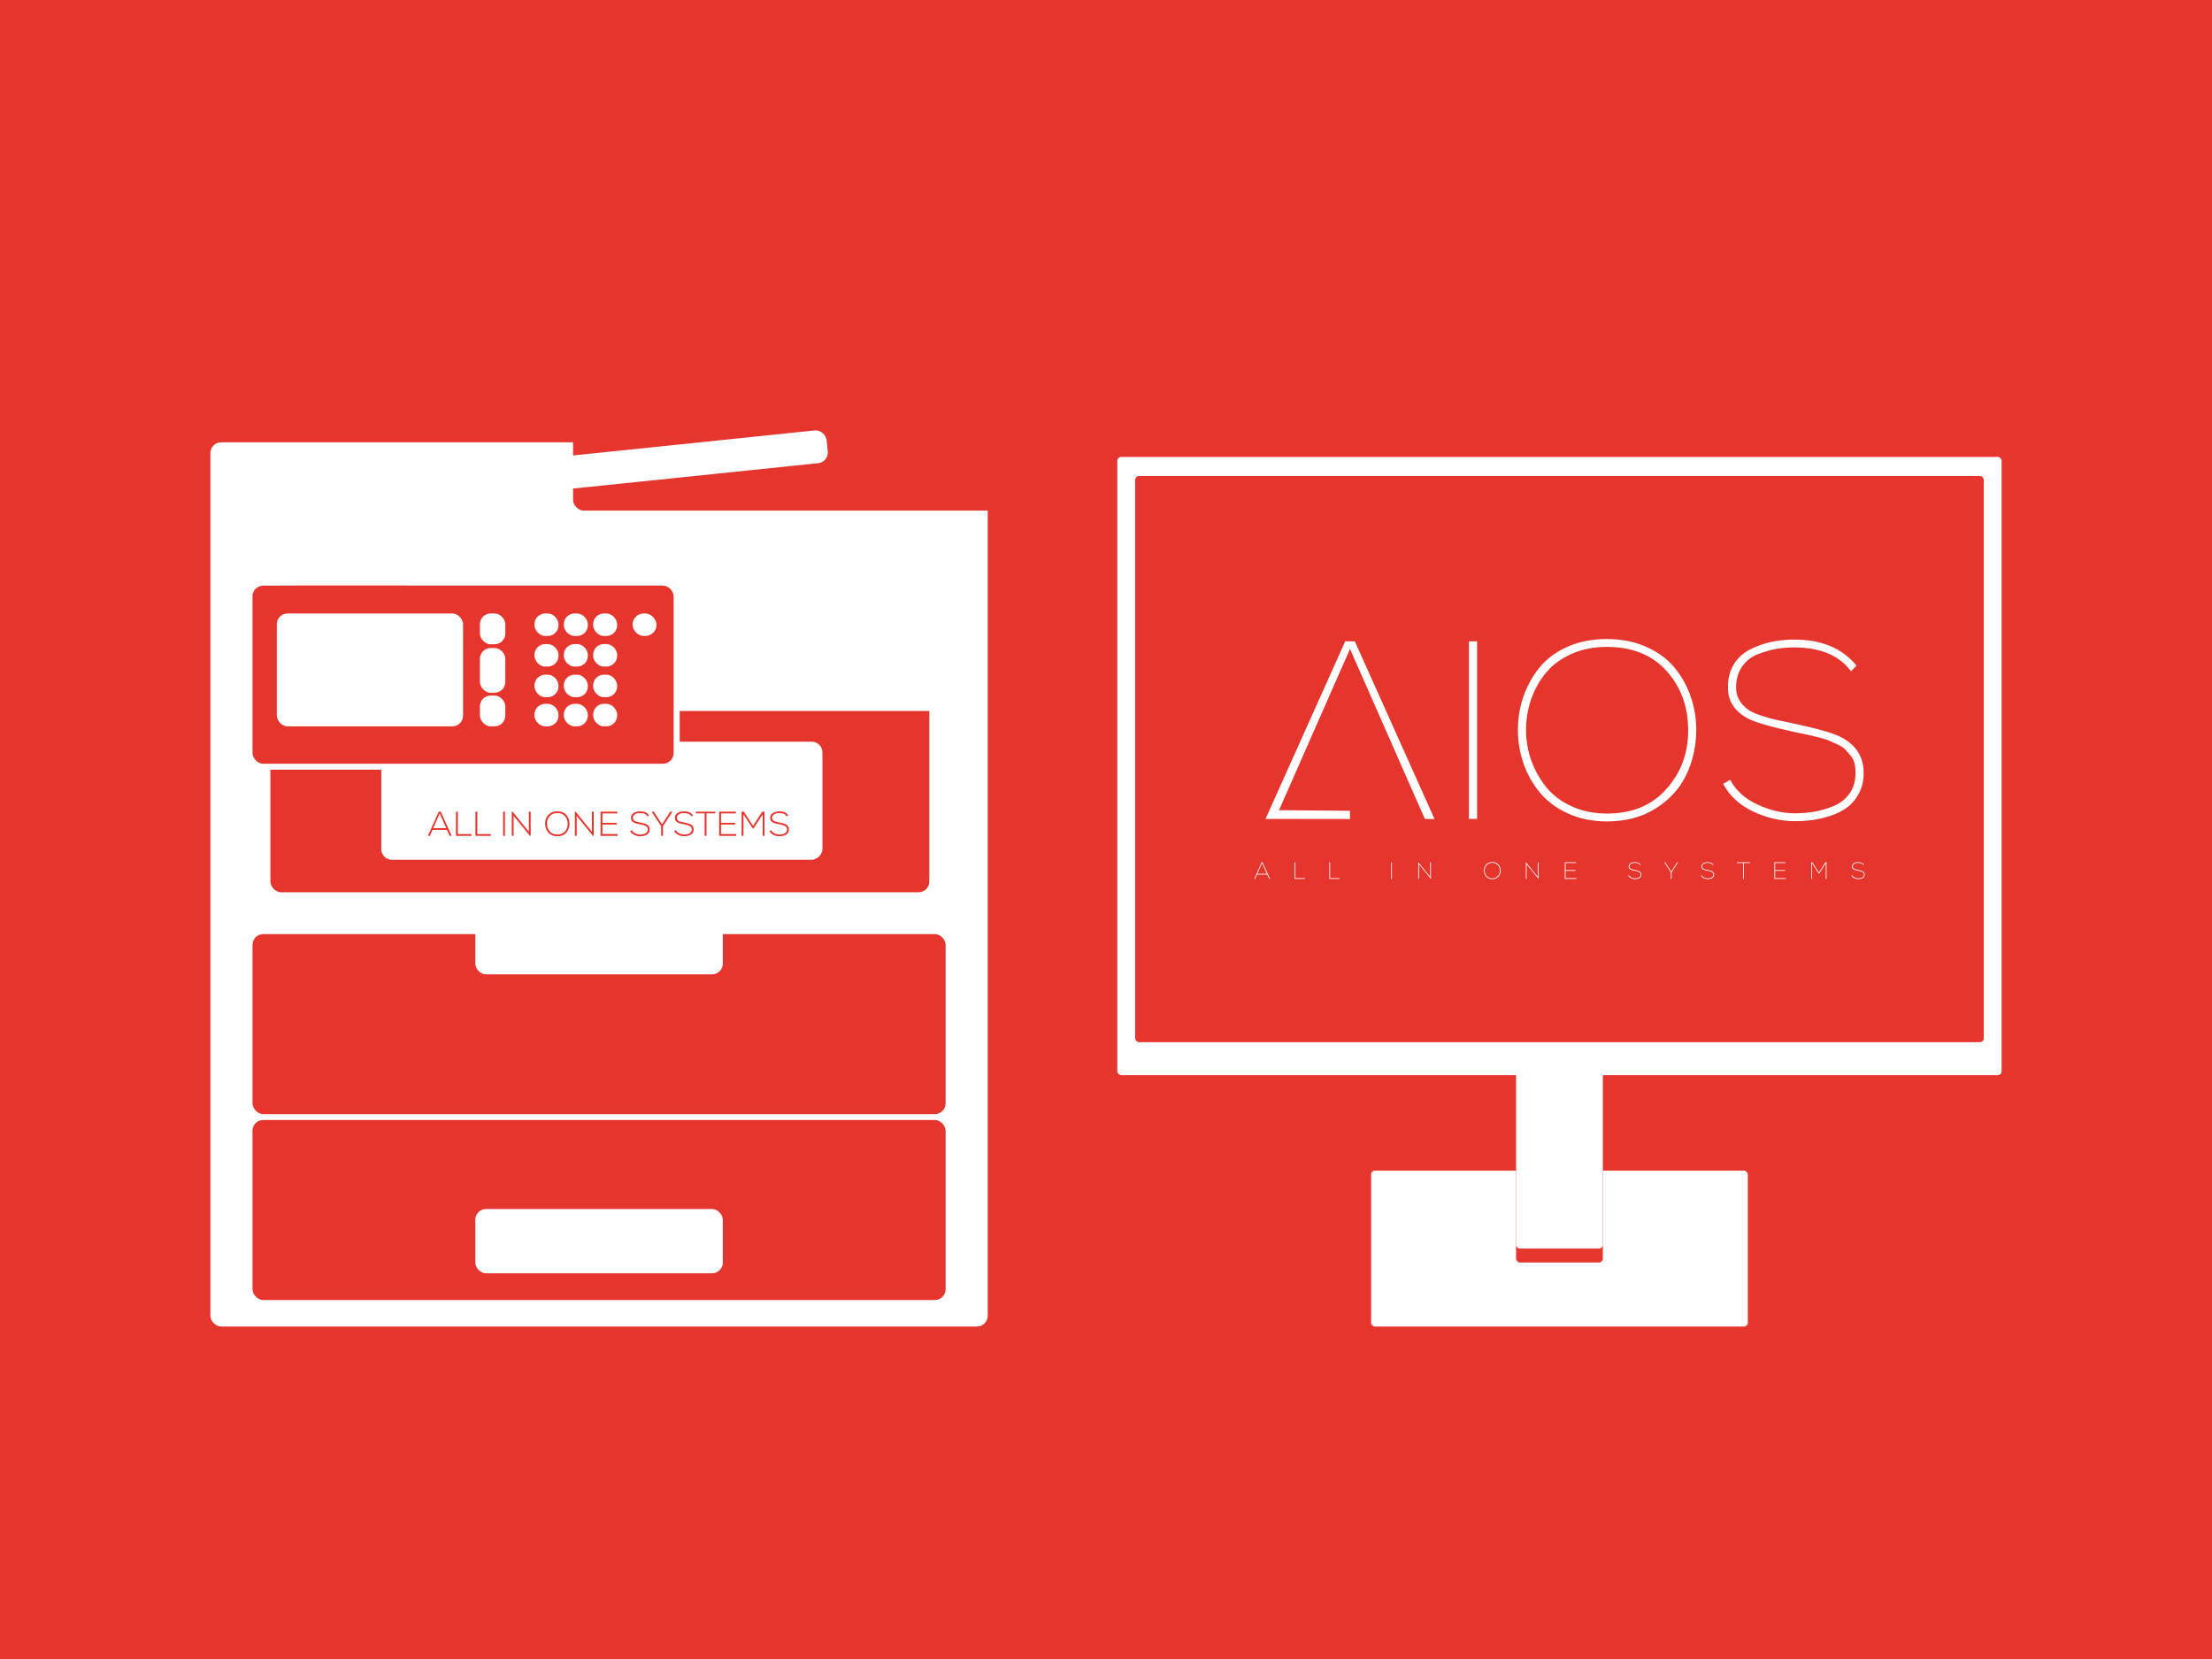 <?xml version="1.0" encoding="UTF-8"?>
<svg id="Laag_1" data-name="Laag 1" xmlns="http://www.w3.org/2000/svg" viewBox="0 0 1600 1200">
  <defs>
    <style>
      .cls-1 {
        fill: #fff;
      }

      .cls-1, .cls-2 {
        stroke-width: 0px;
      }

      .cls-2 {
        fill: #e6352c;
      }
    </style>
  </defs>
  <rect class="cls-2" x="0" y="-1" width="1600" height="1204"/>
  <rect class="cls-1" x="991.75" y="846.75" width="272.49" height="112.76" rx="2.78" ry="2.78"/>
  <rect class="cls-2" x="1096.62" y="652.82" width="62.76" height="260.36" rx="2.78" ry="2.78"/>
  <rect class="cls-1" x="1096.62" y="652.82" width="62.76" height="250.31" rx="2.78" ry="2.78"/>
  <rect class="cls-1" x="808.18" y="330.5" width="639.64" height="447.17" rx="2.78" ry="2.78"/>
  <rect class="cls-2" x="821.1" y="344.31" width="613.79" height="409.52" rx="2.78" ry="2.78"/>
  <g>
    <g>
      <rect class="cls-1" x="152.18" y="319.93" width="562.27" height="639.58" rx="7.77" ry="7.77"/>
      <rect class="cls-2" x="182.65" y="810.13" width="501.34" height="130.2" rx="7.77" ry="7.77"/>
      <rect class="cls-2" x="182.65" y="675.67" width="501.34" height="130.2" rx="7.77" ry="7.77"/>
      <rect class="cls-2" x="195.57" y="423.59" width="476.63" height="221.81" rx="7.77" ry="7.77"/>
      <rect class="cls-1" x="294.38" y="414.29" width="405.72" height="99.96" rx="7.77" ry="7.77"/>
      <rect class="cls-1" x="392.62" y="419.64" width="85.45" height="319.11" rx="7.77" ry="7.77" transform="translate(-143.86 1014.54) rotate(-90)"/>
      <rect class="cls-1" x="343.79" y="874.51" width="179.05" height="46.5" rx="7.77" ry="7.77"/>
      <rect class="cls-1" x="343.79" y="658.28" width="179.05" height="46.5" rx="7.77" ry="7.77"/>
      <rect class="cls-2" x="207.75" y="423.59" width="278.45" height="97.65" rx="7.77" ry="7.77"/>
      <rect class="cls-1" x="182.65" y="423.59" width="308.98" height="133.11" rx="7.77" ry="7.77"/>
      <rect class="cls-2" x="182.65" y="423.59" width="304.61" height="128.85" rx="7.77" ry="7.77"/>
      <rect class="cls-2" x="414.51" y="240.49" width="313.49" height="128.85" rx="7.77" ry="7.77"/>
      <rect class="cls-1" x="386.48" y="321.39" width="212.42" height="23.83" rx="7.77" ry="7.77" transform="translate(-31.71 52.52) rotate(-5.91)"/>
      <rect class="cls-1" x="200.22" y="443.74" width="134.73" height="81.65" rx="7.77" ry="7.77"/>
      <rect class="cls-1" x="347.14" y="443.74" width="18.38" height="22.27" rx="7.77" ry="7.77"/>
      <rect class="cls-1" x="386.6" y="443.74" width="17.38" height="16.28" rx="7.77" ry="7.77"/>
      <rect class="cls-1" x="386.6" y="465.87" width="17.38" height="16.28" rx="7.77" ry="7.77"/>
      <rect class="cls-1" x="386.6" y="488.01" width="17.38" height="16.28" rx="7.77" ry="7.77"/>
      <rect class="cls-1" x="386.6" y="509.11" width="17.38" height="16.28" rx="7.77" ry="7.77"/>
      <rect class="cls-1" x="407.82" y="443.74" width="17.38" height="16.28" rx="7.77" ry="7.77"/>
      <rect class="cls-1" x="407.82" y="465.87" width="17.38" height="16.28" rx="7.77" ry="7.77"/>
      <rect class="cls-1" x="407.82" y="488.01" width="17.38" height="16.28" rx="7.77" ry="7.77"/>
      <rect class="cls-1" x="407.82" y="509.11" width="17.38" height="16.28" rx="7.77" ry="7.77"/>
      <rect class="cls-1" x="429.03" y="443.74" width="17.38" height="16.28" rx="7.77" ry="7.77"/>
      <rect class="cls-1" x="457.52" y="443.74" width="17.38" height="16.28" rx="8.14" ry="8.14"/>
      <rect class="cls-1" x="429.03" y="465.87" width="17.38" height="16.28" rx="7.77" ry="7.77"/>
      <rect class="cls-1" x="429.03" y="488.01" width="17.38" height="16.28" rx="7.77" ry="7.77"/>
      <rect class="cls-1" x="429.03" y="509.11" width="17.38" height="16.28" rx="7.77" ry="7.77"/>
      <rect class="cls-1" x="347.14" y="503.11" width="18.38" height="22.27" rx="7.77" ry="7.77"/>
      <rect class="cls-1" x="347.14" y="468.73" width="18.38" height="32.36" rx="7.77" ry="7.77"/>
    </g>
    <g>
      <path class="cls-2" d="m325.23,604.59l-1.92-4.3h-10.45l-1.9,4.3h-1.45l7.85-17.5h1.47l7.85,17.5h-1.45Zm-2.45-5.55l-4.7-10.65-4.7,10.65h9.4Z"/>
      <path class="cls-2" d="m331.16,587.1v16.22h9.85v1.27h-11.2v-17.5h1.35Z"/>
      <path class="cls-2" d="m345.26,587.1v16.22h9.85v1.27h-11.2v-17.5h1.35Z"/>
      <path class="cls-2" d="m363.91,604.59v-17.5h1.32v17.5h-1.32Z"/>
      <path class="cls-2" d="m370.76,587.1l11.77,14.47v-14.47h1.32v17.5h-.52l-11.8-14.45v14.45h-1.35v-17.5h.57Z"/>
      <path class="cls-2" d="m409.65,589.46c1.55,1.76,2.32,3.9,2.3,6.41,0,1.17-.19,2.28-.58,3.35s-.93,2.02-1.64,2.87c-.71.85-1.63,1.53-2.77,2.04-1.14.51-2.42.76-3.84.76s-2.69-.25-3.84-.76-2.07-1.19-2.79-2.05c-.72-.86-1.26-1.82-1.64-2.89s-.56-2.19-.56-3.37c0-1.62.32-3.09.95-4.42.63-1.33,1.63-2.43,3-3.29,1.37-.86,2.99-1.29,4.87-1.29,2.8,0,4.97.88,6.52,2.64Zm-12.08.85c-1.31,1.49-1.95,3.34-1.94,5.54.02,2.13.68,3.97,2,5.5,1.32,1.53,3.15,2.3,5.5,2.3,1.6,0,2.98-.38,4.15-1.15,1.17-.77,2.02-1.72,2.56-2.87.54-1.15.81-2.41.81-3.77,0-2.17-.66-4-1.97-5.51-1.32-1.51-3.17-2.26-5.55-2.26s-4.25.75-5.56,2.24Z"/>
      <path class="cls-2" d="m416.36,587.1l11.77,14.47v-14.47h1.32v17.5h-.52l-11.8-14.45v14.45h-1.35v-17.5h.57Z"/>
      <path class="cls-2" d="m435.73,595.17h10.25v1.23h-10.25v6.9h11.05v1.3h-12.37v-17.5h12.07v1.27h-10.75v6.8Z"/>
      <path class="cls-2" d="m468.35,590.47c-.58-.93-1.31-1.56-2.19-1.87-.88-.32-1.91-.48-3.11-.5-.8,0-1.57.09-2.31.27-.74.18-1.42.56-2.05,1.12s-.94,1.28-.94,2.15c0,.43.1.82.3,1.15.2.33.44.6.71.81.27.21.67.4,1.2.59s1,.32,1.42.41c.42.09,1,.2,1.71.34,2.18.42,3.67.82,4.47,1.22,1.6.78,2.4,2.05,2.4,3.8,0,.93-.22,1.74-.66,2.41-.44.67-1.02,1.18-1.74,1.52-.72.34-1.45.59-2.19.74s-1.52.23-2.34.23c-1.48,0-2.89-.32-4.22-.96-1.33-.64-2.32-1.59-2.95-2.84l1.2-.6c.5,1,1.33,1.78,2.49,2.34,1.16.56,2.32.84,3.49.84.62,0,1.22-.05,1.8-.15.58-.1,1.17-.27,1.77-.52.6-.25,1.08-.63,1.45-1.15.37-.52.55-1.14.55-1.87,0-.42-.07-.8-.2-1.14-.13-.34-.35-.64-.66-.89s-.61-.46-.9-.62c-.29-.17-.7-.32-1.24-.47s-.97-.26-1.3-.34c-.33-.08-.82-.17-1.45-.29-.7-.13-1.24-.24-1.61-.32-.38-.08-.86-.21-1.46-.39-.6-.17-1.06-.36-1.39-.56-.33-.2-.66-.45-1.01-.75-.35-.3-.6-.66-.76-1.07-.16-.42-.24-.88-.24-1.4-.02-.88.18-1.65.59-2.31s.96-1.16,1.65-1.51c.69-.35,1.4-.61,2.14-.77.73-.17,1.49-.25,2.27-.25,1.45,0,2.68.2,3.69.6,1.01.4,1.91,1.19,2.71,2.37l-1.1.65Z"/>
      <path class="cls-2" d="m478.21,597.59l-6.82-10.47v-.02h1.57l5.92,9.2,5.95-9.2h1.57v.02l-6.85,10.47v7h-1.35v-7Z"/>
      <path class="cls-2" d="m500.13,590.47c-.58-.93-1.31-1.56-2.19-1.87-.88-.32-1.91-.48-3.11-.5-.8,0-1.57.09-2.31.27-.74.18-1.42.56-2.05,1.12s-.94,1.28-.94,2.15c0,.43.1.82.3,1.15.2.33.44.6.71.81.27.21.67.4,1.2.59s1,.32,1.42.41c.42.09,1,.2,1.71.34,2.18.42,3.67.82,4.47,1.22,1.6.78,2.4,2.05,2.4,3.8,0,.93-.22,1.74-.66,2.41-.44.67-1.02,1.18-1.74,1.52-.72.34-1.45.59-2.19.74s-1.52.23-2.34.23c-1.48,0-2.89-.32-4.22-.96-1.33-.64-2.32-1.59-2.95-2.84l1.2-.6c.5,1,1.33,1.78,2.49,2.34,1.16.56,2.32.84,3.49.84.62,0,1.22-.05,1.8-.15.58-.1,1.17-.27,1.77-.52.6-.25,1.08-.63,1.45-1.15.37-.52.55-1.14.55-1.87,0-.42-.07-.8-.2-1.14-.13-.34-.35-.64-.66-.89s-.61-.46-.9-.62c-.29-.17-.7-.32-1.24-.47s-.97-.26-1.3-.34c-.33-.08-.82-.17-1.45-.29-.7-.13-1.24-.24-1.61-.32-.38-.08-.86-.21-1.46-.39-.6-.17-1.06-.36-1.39-.56-.33-.2-.66-.45-1.01-.75-.35-.3-.6-.66-.76-1.07-.16-.42-.24-.88-.24-1.4-.02-.88.18-1.65.59-2.31s.96-1.16,1.65-1.51c.69-.35,1.4-.61,2.14-.77.73-.17,1.49-.25,2.27-.25,1.45,0,2.68.2,3.69.6,1.01.4,1.91,1.19,2.71,2.37l-1.1.65Z"/>
      <path class="cls-2" d="m509.68,588.32h-6.32v-1.2h14v1.2h-6.32v16.27h-1.35v-16.27Z"/>
      <path class="cls-2" d="m521.53,595.17h10.25v1.23h-10.25v6.9h11.05v1.3h-12.37v-17.5h12.07v1.27h-10.75v6.8Z"/>
      <path class="cls-2" d="m551.68,589.05l-6.7,10.25h-.45l-6.75-10.25v15.55h-1.35v-17.5h1.6l6.7,10.2,6.62-10.2h1.65v17.5h-1.32v-15.55Z"/>
      <path class="cls-2" d="m569.05,590.47c-.58-.93-1.31-1.56-2.19-1.87-.88-.32-1.91-.48-3.11-.5-.8,0-1.57.09-2.31.27-.74.18-1.42.56-2.05,1.12s-.94,1.28-.94,2.15c0,.43.1.82.3,1.15.2.33.44.6.71.81.27.21.67.4,1.2.59s1,.32,1.42.41c.42.09,1,.2,1.71.34,2.18.42,3.67.82,4.47,1.22,1.6.78,2.4,2.05,2.4,3.8,0,.93-.22,1.74-.66,2.41-.44.67-1.02,1.18-1.74,1.52-.72.34-1.45.59-2.19.74s-1.52.23-2.34.23c-1.48,0-2.89-.32-4.22-.96-1.33-.64-2.32-1.59-2.95-2.84l1.2-.6c.5,1,1.33,1.78,2.49,2.34,1.16.56,2.32.84,3.49.84.62,0,1.22-.05,1.8-.15.58-.1,1.17-.27,1.77-.52.6-.25,1.08-.63,1.45-1.15.37-.52.55-1.14.55-1.87,0-.42-.07-.8-.2-1.14-.13-.34-.35-.64-.66-.89s-.61-.46-.9-.62c-.29-.17-.7-.32-1.24-.47s-.97-.26-1.3-.34c-.33-.08-.82-.17-1.45-.29-.7-.13-1.24-.24-1.61-.32-.38-.08-.86-.21-1.46-.39-.6-.17-1.06-.36-1.39-.56-.33-.2-.66-.45-1.01-.75-.35-.3-.6-.66-.76-1.07-.16-.42-.24-.88-.24-1.4-.02-.88.18-1.65.59-2.31s.96-1.16,1.65-1.51c.69-.35,1.4-.61,2.14-.77.73-.17,1.49-.25,2.27-.25,1.45,0,2.68.2,3.69.6,1.01.4,1.91,1.19,2.71,2.37l-1.1.65Z"/>
    </g>
  </g>
  <g>
    <g>
      <path class="cls-1" d="m1062.55,592.33v-128.44h5.87v128.44h-5.87Z"/>
      <path class="cls-1" d="m1190.43,467.74c8.44,3.67,15.26,8.59,20.46,14.77,5.2,6.18,9.18,13.18,11.93,21.01,2.75,7.83,4.13,16.03,4.13,24.59-.12,11.74-2.51,22.51-7.16,32.29-4.65,9.79-11.96,17.86-21.93,24.22-9.97,6.36-21.8,9.54-35.5,9.54-10.28,0-19.57-1.87-27.89-5.6-8.32-3.73-15.11-8.72-20.37-14.95-5.26-6.24-9.27-13.27-12.02-21.1-2.75-7.83-4.13-16.09-4.13-24.77,0-8.07,1.28-15.9,3.85-23.49,2.57-7.58,6.36-14.56,11.38-20.92,5.02-6.36,11.74-11.47,20.18-15.32,8.44-3.85,18.04-5.78,28.81-5.78s19.82,1.83,28.26,5.5Zm15.05,17.61c-10.4-11.62-24.83-17.43-43.3-17.43-9.42,0-17.95,1.71-25.59,5.14-7.65,3.43-13.79,7.98-18.44,13.67-4.65,5.69-8.2,12.05-10.64,19.08-2.45,7.03-3.67,14.4-3.67,22.11s1.28,15.14,3.85,22.29c2.57,7.16,6.21,13.61,10.92,19.36,4.71,5.75,10.86,10.34,18.44,13.76,7.58,3.43,16.02,5.14,25.32,5.14,18.23,0,32.6-5.96,43.12-17.89,10.52-11.93,15.72-26.09,15.6-42.48,0-16.88-5.2-31.13-15.6-42.75Z"/>
      <path class="cls-1" d="m1338.86,485.54c-8.44-11.5-22.2-17.25-41.28-17.25-4.4,0-8.68.37-12.84,1.1-4.16.73-8.59,2.02-13.3,3.85-4.71,1.83-8.5,4.83-11.38,8.99-2.87,4.16-4.31,9.24-4.31,15.23,0,3.43.79,6.42,2.38,8.99,1.59,2.57,3.46,4.68,5.6,6.33,2.14,1.65,5.38,3.21,9.73,4.68,4.34,1.47,8.1,2.54,11.28,3.21,3.18.67,7.71,1.62,13.58,2.85,15.9,3.42,26.67,6.48,32.29,9.17,11.62,5.63,17.43,14.43,17.43,26.42,0,5.51-1.13,10.4-3.4,14.68-2.26,4.28-5.08,7.68-8.44,10.18-3.36,2.51-7.37,4.53-12.02,6.05-4.65,1.53-9.02,2.57-13.12,3.12-4.1.55-8.35.83-12.75.83-10.15,0-20.15-2.29-30-6.88-9.85-4.59-17.16-11.28-21.93-20.09l5.14-2.94c4.04,7.71,10.61,13.67,19.73,17.89,9.11,4.22,18.13,6.33,27.06,6.33,4.65,0,9.2-.37,13.67-1.1,4.46-.73,9.14-2.08,14.04-4.04,4.89-1.96,8.81-4.98,11.74-9.08,2.94-4.1,4.4-9.08,4.4-14.96,0-2.57-.25-4.89-.73-6.97-.49-2.08-1.47-3.98-2.93-5.69-1.47-1.71-2.75-3.18-3.85-4.4-1.1-1.22-3.03-2.45-5.78-3.67-2.75-1.22-4.77-2.14-6.06-2.75-1.28-.61-3.76-1.38-7.43-2.29-3.67-.92-6.09-1.5-7.25-1.74-1.16-.25-3.82-.8-7.98-1.65-1.59-.37-2.75-.61-3.49-.73-15.53-3.42-25.99-6.42-31.37-8.99-10.28-5.14-15.41-12.72-15.41-22.75-.12-6.48,1.28-12.11,4.22-16.88,2.93-4.77,6.91-8.41,11.93-10.92,5.02-2.51,10.15-4.31,15.41-5.41,5.26-1.1,10.7-1.65,16.33-1.65,19.82,0,34.86,6.3,45.14,18.9l-4.04,4.04Z"/>
      <polygon class="cls-1" points="979.99 463.89 973.02 463.89 915.4 592.33 915.41 592.33 915.4 592.33 976.5 592.41 976.5 586.45 925.15 586.03 976.5 469.39 1030.66 592.4 1037.64 592.41 979.99 463.89"/>
    </g>
    <g>
      <path class="cls-1" d="m912.59,623.7h.65l5.4,12.04h-.65l-1.39-3.13h-7.38l-1.38,3.13h-.65l5.4-12.04Zm3.78,8.38l-3.46-7.86-3.49,7.86h6.95Z"/>
      <path class="cls-1" d="m937,623.7v11.5h6.96v.53h-7.51v-12.04h.55Z"/>
      <path class="cls-1" d="m962.08,623.7v11.5h6.96v.53h-7.51v-12.04h.55Z"/>
      <path class="cls-1" d="m1006.26,635.74v-12.04h.55v12.04h-.55Z"/>
      <path class="cls-1" d="m1025.86,623.7h.05l8.6,10.59-.05-2.79v-7.81h.55v12.04l-8.65-10.64.05,2.84v7.81h-.55v-12.04Z"/>
      <path class="cls-1" d="m1082.04,624.06c.79.34,1.43.8,1.92,1.38.49.58.86,1.23,1.12,1.97.26.73.39,1.5.39,2.3-.01,1.1-.23,2.11-.67,3.03-.44.92-1.12,1.67-2.05,2.27-.93.6-2.04.89-3.33.89-.96,0-1.83-.17-2.61-.52s-1.42-.82-1.91-1.4c-.49-.58-.87-1.24-1.13-1.98-.26-.73-.39-1.51-.39-2.32,0-.76.12-1.49.36-2.2s.6-1.36,1.07-1.96,1.1-1.07,1.89-1.44c.79-.36,1.69-.54,2.7-.54s1.86.17,2.65.52Zm1.41,1.65c-.97-1.09-2.33-1.63-4.06-1.63-.88,0-1.68.16-2.4.48-.72.32-1.29.75-1.73,1.28s-.77,1.13-1,1.79c-.23.66-.34,1.35-.34,2.07s.12,1.42.36,2.09.58,1.28,1.02,1.81c.44.54,1.02.97,1.73,1.29s1.5.48,2.37.48c1.71,0,3.06-.56,4.04-1.68.99-1.12,1.47-2.44,1.46-3.98,0-1.58-.49-2.92-1.46-4.01Z"/>
      <path class="cls-1" d="m1103.7,623.7h.05l8.6,10.59-.05-2.79v-7.81h.55v12.04l-8.65-10.64.05,2.84v7.81h-.55v-12.04Z"/>
      <path class="cls-1" d="m1140.28,635.2v.53h-8.39v-12.04h8.13v.53h-7.58v5.16h7.22v.53h-7.22v5.28h7.84Z"/>
      <path class="cls-1" d="m1186.42,625.73c-.79-1.08-2.08-1.62-3.87-1.62-.41,0-.81.03-1.2.1-.39.07-.81.19-1.25.36-.44.17-.8.45-1.07.84s-.4.87-.4,1.43c0,.32.07.6.22.84.15.24.32.44.53.59s.5.3.91.44c.41.14.76.24,1.06.3.3.06.72.15,1.27.27,1.49.32,2.5.61,3.03.86,1.09.53,1.63,1.35,1.63,2.48,0,.52-.11.97-.32,1.38-.21.4-.48.72-.79.95s-.69.42-1.13.57c-.44.14-.85.24-1.23.29-.38.05-.78.08-1.2.08-.95,0-1.89-.22-2.81-.65-.92-.43-1.61-1.06-2.06-1.88l.48-.28c.38.72.99,1.28,1.85,1.68.85.4,1.7.59,2.54.59.44,0,.86-.03,1.28-.1.42-.07.86-.19,1.32-.38.46-.18.83-.47,1.1-.85s.41-.85.41-1.4c0-.24-.02-.46-.07-.65s-.14-.37-.28-.53c-.14-.16-.26-.3-.36-.41-.1-.11-.28-.23-.54-.34-.26-.11-.45-.2-.57-.26-.12-.06-.35-.13-.7-.22s-.57-.14-.68-.16c-.11-.02-.36-.07-.75-.15-.15-.03-.26-.06-.33-.07-1.46-.32-2.44-.6-2.94-.84-.96-.48-1.44-1.19-1.44-2.13-.01-.61.12-1.14.4-1.58.28-.45.65-.79,1.12-1.02s.95-.4,1.44-.51c.49-.1,1-.15,1.53-.15,1.86,0,3.27.59,4.23,1.77l-.38.38Z"/>
      <path class="cls-1" d="m1208.56,630.96l-4.73-7.26h.65l4.35,6.74,4.33-6.74h.65l-4.71,7.26v4.78h-.55v-4.78Z"/>
      <path class="cls-1" d="m1239.02,625.73c-.79-1.08-2.08-1.62-3.87-1.62-.41,0-.81.03-1.2.1-.39.07-.81.19-1.25.36-.44.17-.8.45-1.07.84s-.4.87-.4,1.43c0,.32.07.6.22.84.15.24.32.44.53.59s.5.3.91.44c.41.14.76.24,1.06.3.3.06.72.15,1.27.27,1.49.32,2.5.61,3.03.86,1.09.53,1.63,1.35,1.63,2.48,0,.52-.11.97-.32,1.38-.21.4-.48.72-.79.95s-.69.42-1.13.57c-.44.14-.85.24-1.23.29-.38.05-.78.08-1.2.08-.95,0-1.89-.22-2.81-.65-.92-.43-1.61-1.06-2.06-1.88l.48-.28c.38.72.99,1.28,1.85,1.68.85.4,1.7.59,2.54.59.44,0,.86-.03,1.28-.1.42-.07.86-.19,1.32-.38.46-.18.83-.47,1.1-.85s.41-.85.41-1.4c0-.24-.02-.46-.07-.65s-.14-.37-.28-.53c-.14-.16-.26-.3-.36-.41s-.28-.23-.54-.34c-.26-.11-.45-.2-.57-.26-.12-.06-.35-.13-.7-.22s-.57-.14-.68-.16c-.11-.02-.36-.07-.75-.15-.15-.03-.26-.06-.33-.07-1.46-.32-2.44-.6-2.94-.84-.96-.48-1.44-1.19-1.44-2.13-.01-.61.12-1.14.4-1.58.28-.45.65-.79,1.12-1.02s.95-.4,1.44-.51c.49-.1,1-.15,1.53-.15,1.86,0,3.27.59,4.23,1.77l-.38.38Z"/>
      <path class="cls-1" d="m1256.35,623.7h9.58v.53h-4.52v11.5h-.55v-11.5h-4.5v-.53Z"/>
      <path class="cls-1" d="m1291.83,635.2v.53h-8.39v-12.04h8.13v.53h-7.58v5.16h7.22v.53h-7.22v5.28h7.84Z"/>
      <path class="cls-1" d="m1320.63,624.4l-4.87,7.6h-.17l-4.92-7.57v11.3h-.55v-12.04h.72l4.81,7.46,4.75-7.46h.77v12.04h-.55v-11.33Z"/>
      <path class="cls-1" d="m1347.94,625.73c-.79-1.08-2.08-1.62-3.87-1.62-.41,0-.81.03-1.2.1-.39.07-.81.19-1.25.36-.44.17-.8.45-1.07.84s-.4.87-.4,1.43c0,.32.07.6.22.84.15.24.32.44.53.59s.5.3.91.44c.41.14.76.24,1.06.3.3.06.72.15,1.27.27,1.49.32,2.5.61,3.03.86,1.09.53,1.63,1.35,1.63,2.48,0,.52-.11.97-.32,1.38-.21.4-.48.72-.79.95s-.69.42-1.13.57c-.44.14-.85.24-1.23.29-.38.05-.78.08-1.2.08-.95,0-1.89-.22-2.81-.65-.92-.43-1.61-1.06-2.06-1.88l.48-.28c.38.72.99,1.28,1.85,1.68.85.4,1.7.59,2.54.59.44,0,.86-.03,1.28-.1.42-.07.86-.19,1.32-.38.46-.18.83-.47,1.1-.85s.41-.85.41-1.4c0-.24-.02-.46-.07-.65s-.14-.37-.28-.53c-.14-.16-.26-.3-.36-.41s-.28-.23-.54-.34c-.26-.11-.45-.2-.57-.26-.12-.06-.35-.13-.7-.22s-.57-.14-.68-.16c-.11-.02-.36-.07-.75-.15-.15-.03-.26-.06-.33-.07-1.46-.32-2.44-.6-2.94-.84-.96-.48-1.44-1.19-1.44-2.13-.01-.61.12-1.14.4-1.58.28-.45.65-.79,1.12-1.02s.95-.4,1.44-.51c.49-.1,1-.15,1.53-.15,1.86,0,3.27.59,4.23,1.77l-.38.38Z"/>
    </g>
  </g>
</svg>